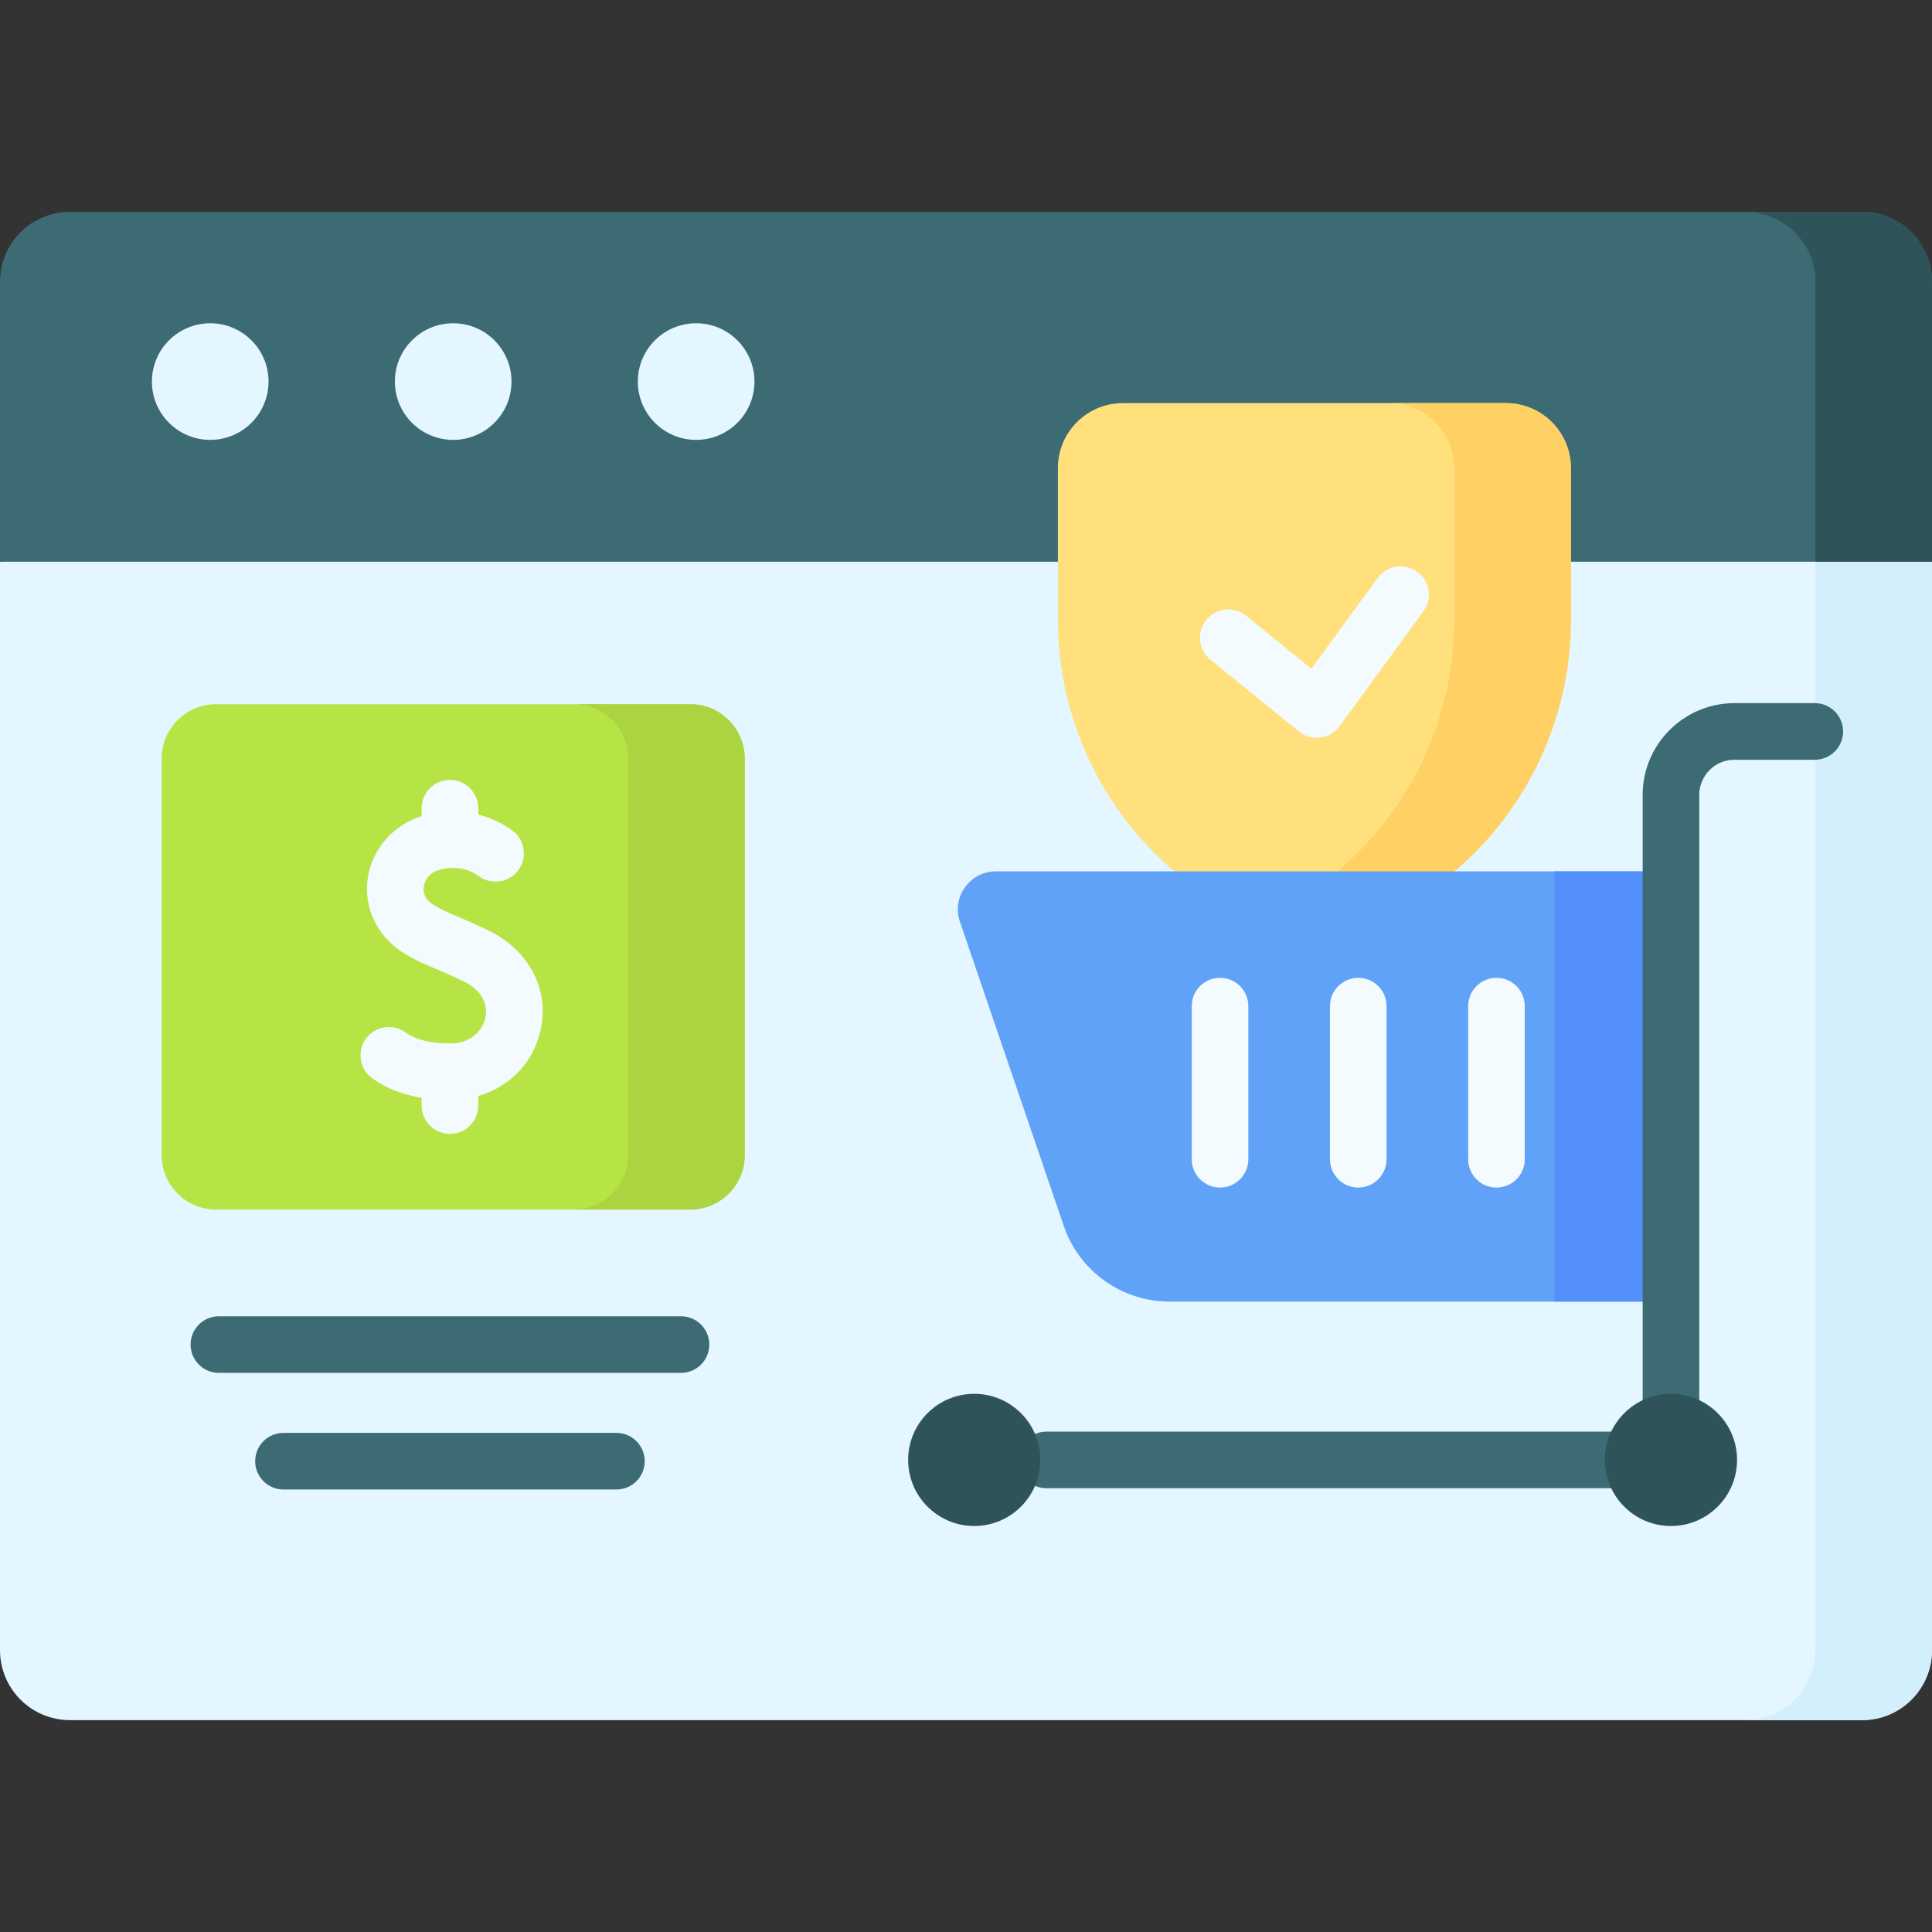 <svg id="Layer_1" enable-background="new 0 0 512 512" viewBox="0 0 512 512" xmlns="http://www.w3.org/2000/svg"><rect x="0" y="0" width="512" height="512" fill="#333333" stroke="none"/><g><path d="m0 148.861v288.451c0 10.241 8.302 18.543 18.543 18.543h474.913c10.241 0 18.543-8.302 18.543-18.543v-288.451l-219.829-33.424z" fill="#e4f6ff"/><path d="m481.095 146.07v291.242c0 10.241-8.302 18.543-18.543 18.543h30.905c10.241 0 18.543-8.302 18.543-18.543v-288.451z" fill="#d3effb" opacity=".99"/><path d="m512 148.861h-512v-74.173c0-10.241 8.302-18.543 18.543-18.543h474.913c10.241 0 18.543 8.302 18.543 18.543v74.173z" fill="#3d6b73"/><path d="m493.457 56.145h-30.905c10.241 0 18.543 8.302 18.543 18.543v74.173h30.905v-74.173c0-10.241-8.302-18.543-18.543-18.543z" fill="#2e5459"/><g fill="#e4f6ff"><circle cx="55.712" cy="101.12" r="15.453"/><circle cx="120.098" cy="101.12" r="15.453"/><circle cx="184.485" cy="101.12" r="15.453"/></g><g fill="#3d6b73"><path d="m180.473 348.825h-122.466c-4.143 0-7.5 3.358-7.5 7.5s3.357 7.5 7.5 7.5h122.466c4.143 0 7.5-3.358 7.5-7.5s-3.358-7.5-7.5-7.5z"/><path d="m163.355 379.731h-88.231c-4.143 0-7.5 3.358-7.5 7.5s3.357 7.5 7.5 7.5h88.231c4.143 0 7.5-3.358 7.5-7.5s-3.357-7.5-7.5-7.5z"/></g><path d="m382.575 233.237-25.312 19.696c-5.254 4.089-12.613 4.089-17.868 0l-25.312-19.696c-21.282-16.56-33.728-42.017-33.728-68.982v-40.217c0-9.504 7.704-17.208 17.208-17.208h101.531c9.504 0 17.208 7.704 17.208 17.208v40.217c.001 26.966-12.446 52.422-33.727 68.982z" fill="#ffe07d"/><path d="m399.095 106.83h-30.905c9.504 0 17.208 7.704 17.208 17.208v40.217c0 26.966-12.447 52.422-33.728 68.982l-18.793 14.624 6.519 5.073c5.254 4.089 12.613 4.089 17.868 0l25.312-19.696c21.282-16.56 33.728-42.017 33.728-68.982v-40.217c-.001-9.505-7.706-17.209-17.209-17.209z" fill="#ffd064"/><path d="m375.573 151.533c-3.347-2.441-8.037-1.709-10.479 1.638l-17.551 24.053-17.313-14.039c-3.218-2.609-7.939-2.115-10.549 1.102-2.609 3.217-2.116 7.94 1.102 10.549l23.443 19.01c1.344 1.09 3.014 1.675 4.724 1.675.322 0 .646-.021.969-.063 2.038-.265 3.878-1.356 5.09-3.016l22.203-30.428c2.44-3.347 1.707-8.039-1.639-10.481z" fill="#f4fbff"/><path d="m182.939 320.546h-125.682c-7.965 0-14.423-6.457-14.423-14.423v-105.078c0-7.965 6.457-14.423 14.423-14.423h125.682c7.965 0 14.423 6.457 14.423 14.423v105.078c0 7.966-6.457 14.423-14.423 14.423z" fill="#b7e445"/><path d="m182.94 186.622h-30.905c7.965 0 14.423 6.457 14.423 14.423v105.078c0 7.965-6.457 14.423-14.423 14.423h30.905c7.965 0 14.423-6.457 14.423-14.423v-105.078c-.001-7.965-6.458-14.423-14.423-14.423z" fill="#aad540"/><path d="m129.229 246.477c-3.289-1.587-5.861-2.678-7.93-3.554-2.675-1.133-4.441-1.882-6.334-3.063-2.544-1.587-2.857-3.521-2.674-4.865.215-1.563 1.392-3.66 4.001-4.424 5.672-1.664 9.459.758 10.484 1.54.001.001.003.002.004.003l.094.074-.049-.043c3.293 2.465 7.964 1.821 10.461-1.457 2.238-2.938 1.968-6.995-.453-9.619l.048-.052s-.342-.324-1.011-.833c-.002-.002-.004-.004-.007-.006-1.313-1-4.52-3.127-9.125-4.32v-1.672c0-4.142-3.357-7.5-7.5-7.5s-7.5 3.358-7.5 7.5v2.102c-7.637 2.378-13.239 8.878-14.309 16.667-1.064 7.752 2.611 15.275 9.593 19.631 2.894 1.806 5.456 2.892 8.423 4.149 2.018.855 4.304 1.824 7.263 3.252 6.616 3.193 6.324 7.94 5.891 9.833-.708 3.096-3.584 6.711-9.36 6.711-5.174 0-9.047-.97-11.842-2.964-3.37-2.407-8.055-1.624-10.462 1.746-2.406 3.372-1.624 8.055 1.747 10.462 3.701 2.642 8.025 4.336 13.057 5.16v2.051c0 4.142 3.357 7.5 7.5 7.5s7.5-3.358 7.5-7.5v-2.526c8.255-2.406 14.529-8.751 16.483-17.296 2.495-10.906-2.997-21.381-13.993-26.687z" fill="#f4fbff"/><path d="m442.824 344.932h-132.885c-12.669 0-23.935-8.059-28.028-20.048l-27.529-80.643c-2.229-6.53 2.625-13.315 9.524-13.315h178.918z" fill="#61a2f9"/><path d="m411.918 230.925h30.905v114.007h-30.905z" fill="#5490f9"/><path d="m480.94 186.339h-21.29c-13.413 0-24.326 10.913-24.326 24.326v168.728h-158.015c-4.143 0-7.5 3.358-7.5 7.5s3.357 7.5 7.5 7.5h165.516c4.143 0 7.5-3.358 7.5-7.5v-176.228c0-5.143 4.184-9.326 9.326-9.326h21.29c4.143 0 7.5-3.358 7.5-7.5s-3.358-7.5-7.501-7.5z" fill="#3d6b73"/><g fill="#f4fbff"><path d="m396.58 259.138c-4.143 0-7.5 3.358-7.5 7.5v40.578c0 4.142 3.357 7.5 7.5 7.5s7.5-3.358 7.5-7.5v-40.578c0-4.142-3.357-7.5-7.5-7.5z"/><path d="m359.951 259.138c-4.143 0-7.5 3.358-7.5 7.5v40.578c0 4.142 3.357 7.5 7.5 7.5s7.5-3.358 7.5-7.5v-40.578c0-4.142-3.357-7.5-7.5-7.5z"/><path d="m323.323 259.138c-4.143 0-7.5 3.358-7.5 7.5v40.578c0 4.142 3.357 7.5 7.5 7.5s7.5-3.358 7.5-7.5v-40.578c0-4.142-3.357-7.5-7.5-7.5z"/></g><circle cx="258.182" cy="386.892" fill="#2e5459" r="17.513"/><circle cx="442.824" cy="386.892" fill="#2e5459" r="17.513"/></g><g/><g/><g/><g/><g/><g/><g/><g/><g/><g/><g/><g/><g/><g/><g/></svg>